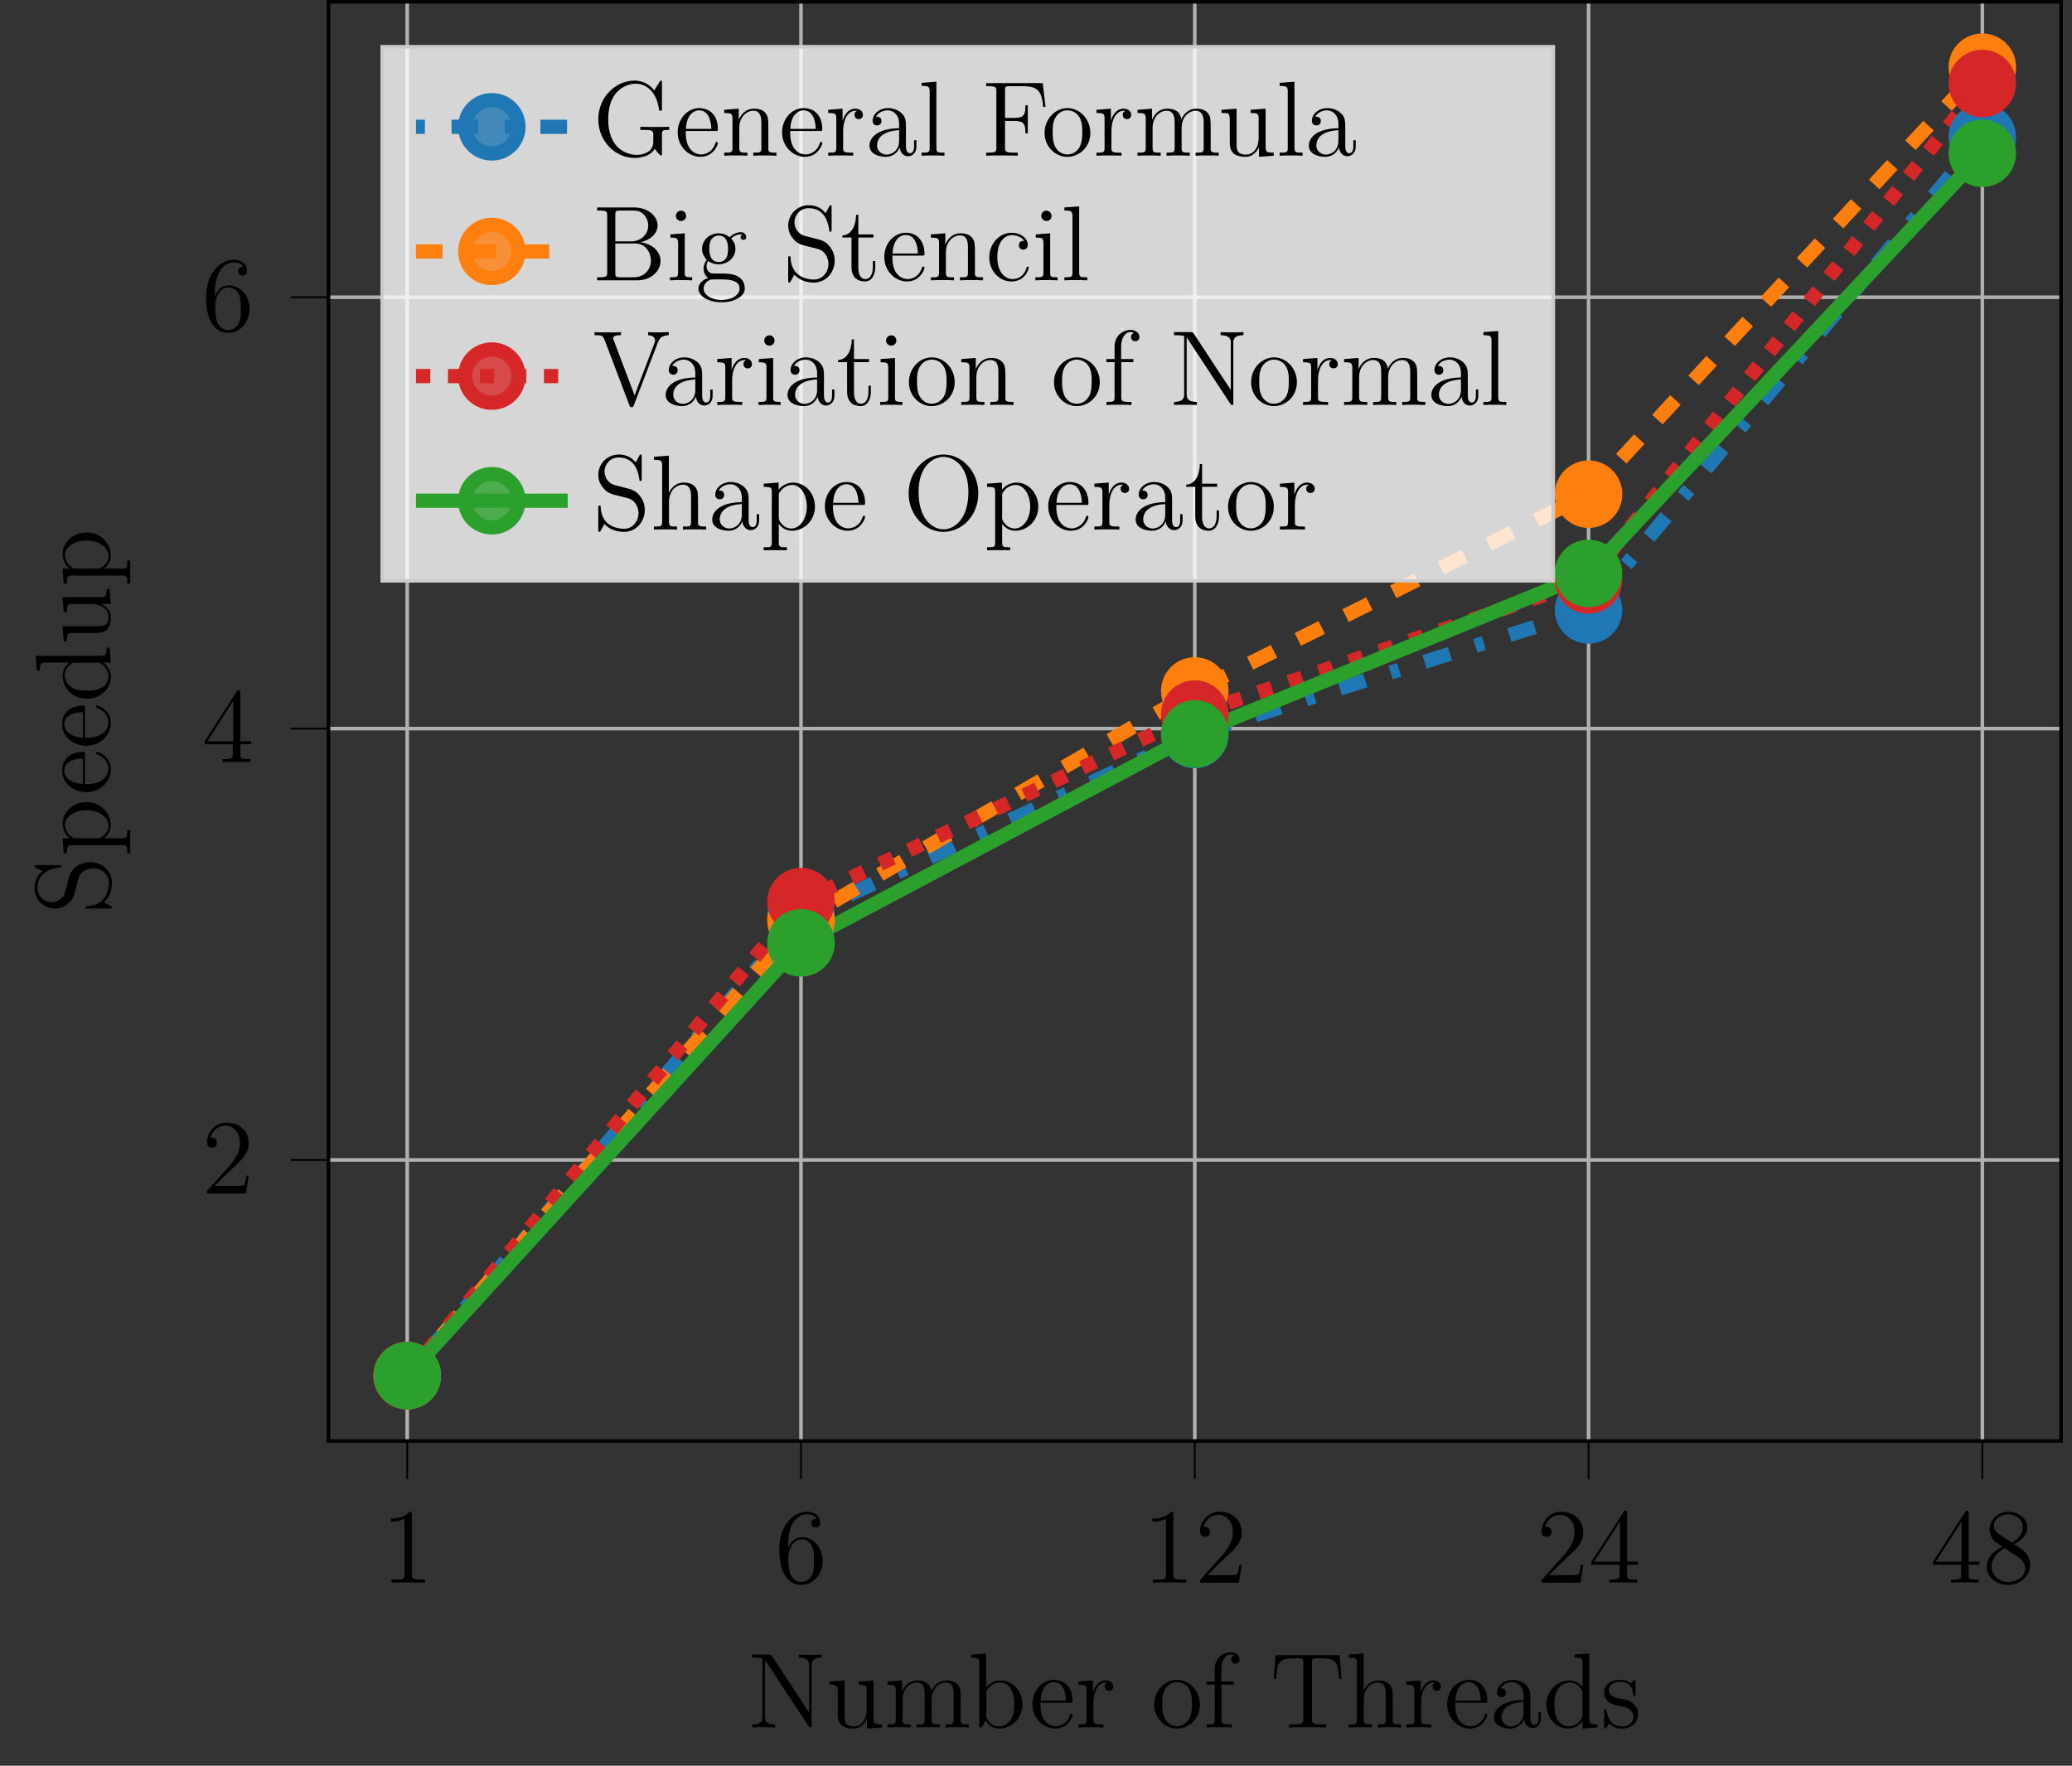 <?xml version="1.0" encoding="UTF-8"?>
<svg xmlns="http://www.w3.org/2000/svg" xmlns:xlink="http://www.w3.org/1999/xlink" width="231.863pt" height="197.611pt" viewBox="0 0 231.863 197.611" version="1.2">
<rect x="0" y="0" width="231.863" height="197.611" fill="#333333" stroke="none"/>
<defs>
<g>
<symbol overflow="visible" id="glyph0-0">
<path style="stroke:none;" d=""/>
</symbol>
<symbol overflow="visible" id="glyph0-1">
<path style="stroke:none;" d="M 4.891 0 L 4.891 -0.344 L 4.531 -0.344 C 3.469 -0.344 3.438 -0.484 3.438 -0.922 L 3.438 -7.656 C 3.438 -7.922 3.438 -7.938 3.203 -7.938 C 2.906 -7.609 2.312 -7.172 1.094 -7.172 L 1.094 -6.828 C 1.359 -6.828 1.953 -6.828 2.609 -7.141 L 2.609 -0.922 C 2.609 -0.484 2.578 -0.344 1.531 -0.344 L 1.156 -0.344 L 1.156 0 C 1.484 -0.031 2.641 -0.031 3.031 -0.031 C 3.422 -0.031 4.578 -0.031 4.891 0 Z M 4.891 0 "/>
</symbol>
<symbol overflow="visible" id="glyph0-2">
<path style="stroke:none;" d="M 5.344 -2.438 C 5.344 -4.016 4.234 -5.078 3.047 -5.078 C 1.984 -5.078 1.594 -4.172 1.469 -3.828 L 1.469 -4.156 C 1.469 -7.172 2.938 -7.656 3.578 -7.656 C 4.016 -7.656 4.438 -7.516 4.672 -7.156 C 4.531 -7.156 4.078 -7.156 4.078 -6.672 C 4.078 -6.406 4.25 -6.188 4.562 -6.188 C 4.859 -6.188 5.062 -6.359 5.062 -6.703 C 5.062 -7.328 4.609 -7.938 3.562 -7.938 C 2.062 -7.938 0.484 -6.406 0.484 -3.766 C 0.484 -0.484 1.922 0.25 2.938 0.25 C 4.234 0.25 5.344 -0.891 5.344 -2.438 Z M 4.375 -2.453 C 4.375 -1.844 4.375 -1.297 4.141 -0.844 C 3.844 -0.281 3.422 -0.078 2.938 -0.078 C 2.188 -0.078 1.828 -0.734 1.719 -0.984 C 1.609 -1.297 1.5 -1.891 1.5 -2.719 C 1.5 -3.672 1.922 -4.844 3 -4.844 C 3.656 -4.844 4 -4.406 4.172 -4 C 4.375 -3.562 4.375 -2.953 4.375 -2.453 Z M 4.375 -2.453 "/>
</symbol>
<symbol overflow="visible" id="glyph0-3">
<path style="stroke:none;" d="M 5.25 -2 L 4.984 -2 C 4.953 -1.797 4.859 -1.141 4.734 -0.953 C 4.656 -0.844 3.969 -0.844 3.609 -0.844 L 1.406 -0.844 C 1.734 -1.125 2.453 -1.891 2.766 -2.172 C 4.578 -3.844 5.25 -4.469 5.25 -5.641 C 5.25 -7.016 4.172 -7.938 2.781 -7.938 C 1.391 -7.938 0.578 -6.75 0.578 -5.734 C 0.578 -5.125 1.109 -5.125 1.141 -5.125 C 1.391 -5.125 1.703 -5.297 1.703 -5.688 C 1.703 -6.016 1.484 -6.25 1.141 -6.25 C 1.031 -6.25 1.016 -6.25 0.984 -6.234 C 1.203 -7.047 1.844 -7.594 2.625 -7.594 C 3.641 -7.594 4.266 -6.75 4.266 -5.641 C 4.266 -4.625 3.672 -3.75 3 -2.984 L 0.578 -0.281 L 0.578 0 L 4.938 0 Z M 5.25 -2 "/>
</symbol>
<symbol overflow="visible" id="glyph0-4">
<path style="stroke:none;" d="M 5.516 -2 L 5.516 -2.344 L 4.312 -2.344 L 4.312 -7.766 C 4.312 -8 4.312 -8.062 4.141 -8.062 C 4.047 -8.062 4.016 -8.062 3.922 -7.922 L 0.328 -2.344 L 0.328 -2 L 3.469 -2 L 3.469 -0.906 C 3.469 -0.469 3.438 -0.344 2.562 -0.344 L 2.328 -0.344 L 2.328 0 C 2.609 -0.031 3.547 -0.031 3.875 -0.031 C 4.219 -0.031 5.172 -0.031 5.438 0 L 5.438 -0.344 L 5.203 -0.344 C 4.344 -0.344 4.312 -0.469 4.312 -0.906 L 4.312 -2 Z M 3.516 -2.344 L 0.625 -2.344 L 3.516 -6.844 Z M 3.516 -2.344 "/>
</symbol>
<symbol overflow="visible" id="glyph0-5">
<path style="stroke:none;" d="M 5.344 -1.984 C 5.344 -3.203 4.484 -3.734 3.562 -4.312 C 4.156 -4.625 5.031 -5.188 5.031 -6.188 C 5.031 -7.219 4.016 -7.938 2.922 -7.938 C 1.75 -7.938 0.812 -7.062 0.812 -5.984 C 0.812 -5.578 0.938 -5.172 1.266 -4.766 C 1.391 -4.609 1.406 -4.594 2.25 -4.016 C 1.094 -3.469 0.484 -2.672 0.484 -1.797 C 0.484 -0.531 1.688 0.25 2.906 0.25 C 4.234 0.25 5.344 -0.734 5.344 -1.984 Z M 4.531 -6.172 C 4.531 -5.438 4.016 -4.859 3.312 -4.484 L 1.938 -5.391 C 1.781 -5.484 1.297 -5.797 1.297 -6.391 C 1.297 -7.156 2.109 -7.656 2.906 -7.656 C 3.766 -7.656 4.531 -7.031 4.531 -6.172 Z M 4.797 -1.594 C 4.797 -0.688 3.875 -0.078 2.922 -0.078 C 1.906 -0.078 1.031 -0.812 1.031 -1.797 C 1.031 -2.734 1.719 -3.484 2.5 -3.844 L 3.938 -2.906 C 4.25 -2.703 4.797 -2.328 4.797 -1.594 Z M 4.797 -1.594 "/>
</symbol>
<symbol overflow="visible" id="glyph0-6">
<path style="stroke:none;" d="M 8.266 -7.812 L 8.266 -8.156 C 7.953 -8.125 7.312 -8.125 6.984 -8.125 C 6.656 -8.125 6.016 -8.125 5.703 -8.156 L 5.703 -7.812 C 6.844 -7.812 6.844 -7.25 6.844 -6.906 L 6.844 -1.688 L 2.703 -7.984 C 2.594 -8.141 2.578 -8.156 2.312 -8.156 L 0.484 -8.156 L 0.484 -7.812 C 1 -7.812 1.297 -7.812 1.625 -7.719 L 1.625 -1.25 C 1.625 -0.906 1.625 -0.344 0.484 -0.344 L 0.484 0 C 0.797 -0.031 1.438 -0.031 1.766 -0.031 C 2.094 -0.031 2.734 -0.031 3.047 0 L 3.047 -0.344 C 1.906 -0.344 1.906 -0.906 1.906 -1.25 L 1.906 -7.531 C 2 -7.438 2 -7.406 2.109 -7.266 L 6.766 -0.172 C 6.891 -0.016 6.906 0 6.984 0 C 7.094 0 7.109 -0.047 7.125 -0.078 L 7.125 -6.906 C 7.125 -7.25 7.125 -7.812 8.266 -7.812 Z M 8.266 -7.812 "/>
</symbol>
<symbol overflow="visible" id="glyph0-7">
<path style="stroke:none;" d="M 6.219 0 L 6.219 -0.344 C 5.406 -0.344 5.312 -0.438 5.312 -1.016 L 5.312 -5.266 L 3.625 -5.141 L 3.625 -4.781 C 4.438 -4.781 4.531 -4.703 4.531 -4.125 L 4.531 -1.984 C 4.531 -0.969 4 -0.125 3.109 -0.125 C 2.125 -0.125 2.062 -0.688 2.062 -1.312 L 2.062 -5.266 L 0.375 -5.141 L 0.375 -4.781 C 1.297 -4.781 1.297 -4.75 1.297 -3.688 L 1.297 -1.891 C 1.297 -1.156 1.297 -0.734 1.641 -0.328 C 1.938 -0.031 2.422 0.125 3.031 0.125 C 3.234 0.125 3.609 0.125 4.016 -0.234 C 4.375 -0.5 4.562 -0.953 4.562 -0.953 L 4.562 0.125 Z M 6.219 0 "/>
</symbol>
<symbol overflow="visible" id="glyph0-8">
<path style="stroke:none;" d="M 9.469 0 L 9.469 -0.344 C 8.875 -0.344 8.578 -0.344 8.562 -0.703 L 8.562 -2.906 C 8.562 -4.016 8.562 -4.344 8.281 -4.734 C 7.938 -5.188 7.375 -5.266 6.969 -5.266 C 5.984 -5.266 5.484 -4.547 5.281 -4.078 C 5.125 -5 4.484 -5.266 3.719 -5.266 C 2.562 -5.266 2.109 -4.281 2.016 -4.031 L 2 -4.031 L 2 -5.266 L 0.375 -5.141 L 0.375 -4.781 C 1.188 -4.781 1.297 -4.703 1.297 -4.125 L 1.297 -0.891 C 1.297 -0.344 1.156 -0.344 0.375 -0.344 L 0.375 0 C 0.688 -0.031 1.344 -0.031 1.672 -0.031 C 2.016 -0.031 2.656 -0.031 2.969 0 L 2.969 -0.344 C 2.203 -0.344 2.062 -0.344 2.062 -0.891 L 2.062 -3.109 C 2.062 -4.359 2.891 -5.031 3.625 -5.031 C 4.375 -5.031 4.531 -4.422 4.531 -3.688 L 4.531 -0.891 C 4.531 -0.344 4.406 -0.344 3.625 -0.344 L 3.625 0 C 3.938 -0.031 4.578 -0.031 4.922 -0.031 C 5.266 -0.031 5.906 -0.031 6.219 0 L 6.219 -0.344 C 5.453 -0.344 5.312 -0.344 5.312 -0.891 L 5.312 -3.109 C 5.312 -4.359 6.141 -5.031 6.875 -5.031 C 7.609 -5.031 7.781 -4.422 7.781 -3.688 L 7.781 -0.891 C 7.781 -0.344 7.656 -0.344 6.875 -0.344 L 6.875 0 C 7.188 -0.031 7.828 -0.031 8.172 -0.031 C 8.516 -0.031 9.156 -0.031 9.469 0 Z M 9.469 0 "/>
</symbol>
<symbol overflow="visible" id="glyph0-9">
<path style="stroke:none;" d="M 6.062 -2.578 C 6.062 -4.094 4.938 -5.266 3.609 -5.266 C 2.953 -5.266 2.406 -4.969 2 -4.469 L 2 -8.281 L 0.328 -8.156 L 0.328 -7.812 C 1.141 -7.812 1.234 -7.719 1.234 -7.141 L 1.234 0 L 1.5 0 L 1.938 -0.781 C 2.203 -0.328 2.719 0.125 3.484 0.125 C 4.859 0.125 6.062 -1.031 6.062 -2.578 Z M 5.156 -2.594 C 5.156 -1.797 5.031 -1.297 4.75 -0.859 C 4.516 -0.484 4.031 -0.125 3.438 -0.125 C 2.797 -0.125 2.375 -0.531 2.172 -0.859 C 2.016 -1.109 2.016 -1.156 2.016 -1.359 L 2.016 -3.812 C 2.016 -4.031 2.016 -4.062 2.156 -4.25 C 2.438 -4.672 2.953 -5.031 3.547 -5.031 C 3.906 -5.031 5.156 -4.875 5.156 -2.594 Z M 5.156 -2.594 "/>
</symbol>
<symbol overflow="visible" id="glyph0-10">
<path style="stroke:none;" d="M 4.859 -1.422 C 4.859 -1.5 4.797 -1.547 4.734 -1.547 C 4.625 -1.547 4.609 -1.484 4.578 -1.422 C 4.281 -0.422 3.469 -0.141 2.969 -0.141 C 2.469 -0.141 1.266 -0.484 1.266 -2.547 L 1.266 -2.766 L 4.578 -2.766 C 4.828 -2.766 4.859 -2.766 4.859 -3 C 4.859 -4.203 4.219 -5.328 2.766 -5.328 C 1.406 -5.328 0.359 -4.094 0.359 -2.609 C 0.359 -1.031 1.578 0.125 2.906 0.125 C 4.328 0.125 4.859 -1.172 4.859 -1.422 Z M 4.125 -3 L 1.281 -3 C 1.375 -4.875 2.422 -5.078 2.75 -5.078 C 4.031 -5.078 4.109 -3.406 4.125 -3 Z M 4.125 -3 "/>
</symbol>
<symbol overflow="visible" id="glyph0-11">
<path style="stroke:none;" d="M 4.219 -4.578 C 4.219 -4.938 3.891 -5.266 3.375 -5.266 C 2.359 -5.266 2.016 -4.172 1.953 -3.938 L 1.938 -3.938 L 1.938 -5.266 L 0.328 -5.141 L 0.328 -4.781 C 1.141 -4.781 1.234 -4.703 1.234 -4.125 L 1.234 -0.891 C 1.234 -0.344 1.109 -0.344 0.328 -0.344 L 0.328 0 C 0.672 -0.031 1.328 -0.031 1.688 -0.031 C 2 -0.031 2.859 -0.031 3.125 0 L 3.125 -0.344 L 2.891 -0.344 C 2.016 -0.344 2 -0.484 2 -0.906 L 2 -2.781 C 2 -3.938 2.469 -5.031 3.391 -5.031 C 3.484 -5.031 3.516 -5.031 3.562 -5.016 C 3.469 -4.969 3.266 -4.891 3.266 -4.578 C 3.266 -4.219 3.547 -4.094 3.734 -4.094 C 3.969 -4.094 4.219 -4.25 4.219 -4.578 Z M 4.219 -4.578 "/>
</symbol>
<symbol overflow="visible" id="glyph0-12">
<path style="stroke:none;" d="M 5.484 -2.547 C 5.484 -4.094 4.312 -5.328 2.922 -5.328 C 1.5 -5.328 0.359 -4.062 0.359 -2.547 C 0.359 -1.031 1.547 0.125 2.906 0.125 C 4.328 0.125 5.484 -1.047 5.484 -2.547 Z M 4.578 -2.656 C 4.578 -2.25 4.578 -1.5 4.266 -0.938 C 3.922 -0.375 3.375 -0.141 2.922 -0.141 C 2.484 -0.141 1.953 -0.328 1.594 -0.922 C 1.281 -1.453 1.266 -2.156 1.266 -2.656 C 1.266 -3.109 1.266 -3.844 1.641 -4.375 C 1.969 -4.891 2.5 -5.078 2.906 -5.078 C 3.375 -5.078 3.875 -4.875 4.203 -4.406 C 4.578 -3.859 4.578 -3.109 4.578 -2.656 Z M 4.578 -2.656 "/>
</symbol>
<symbol overflow="visible" id="glyph0-13">
<path style="stroke:none;" d="M 4.078 -7.609 C 4.078 -8.062 3.656 -8.406 3.078 -8.406 C 2.25 -8.406 1.297 -7.766 1.297 -6.547 L 1.297 -5.141 L 0.375 -5.141 L 0.375 -4.797 L 1.297 -4.797 L 1.297 -0.891 C 1.297 -0.344 1.172 -0.344 0.391 -0.344 L 0.391 0 C 0.734 -0.031 1.391 -0.031 1.75 -0.031 C 2.062 -0.031 2.906 -0.031 3.188 0 L 3.188 -0.344 L 2.953 -0.344 C 2.078 -0.344 2.047 -0.484 2.047 -0.906 L 2.047 -4.797 L 3.406 -4.797 L 3.406 -5.141 L 2.031 -5.141 L 2.031 -6.547 C 2.031 -7.609 2.578 -8.172 3.062 -8.172 C 3.156 -8.172 3.344 -8.141 3.484 -8.062 C 3.438 -8.062 3.141 -7.953 3.141 -7.609 C 3.141 -7.328 3.328 -7.141 3.609 -7.141 C 3.891 -7.141 4.078 -7.328 4.078 -7.609 Z M 4.078 -7.609 "/>
</symbol>
<symbol overflow="visible" id="glyph0-14">
<path style="stroke:none;" d="M 8.016 -5.438 L 7.797 -8.094 L 0.625 -8.094 L 0.422 -5.438 L 0.688 -5.438 C 0.844 -7.312 0.953 -7.75 2.844 -7.75 C 3.062 -7.75 3.391 -7.75 3.484 -7.719 C 3.719 -7.688 3.734 -7.547 3.734 -7.266 L 3.734 -0.922 C 3.734 -0.516 3.734 -0.344 2.562 -0.344 L 2.141 -0.344 L 2.141 0 C 2.516 -0.031 3.75 -0.031 4.219 -0.031 C 4.672 -0.031 5.922 -0.031 6.297 0 L 6.297 -0.344 L 5.875 -0.344 C 4.703 -0.344 4.703 -0.516 4.703 -0.922 L 4.703 -7.266 C 4.703 -7.562 4.734 -7.672 4.922 -7.719 C 5.016 -7.75 5.359 -7.75 5.594 -7.75 C 7.469 -7.75 7.578 -7.312 7.75 -5.438 Z M 8.016 -5.438 "/>
</symbol>
<symbol overflow="visible" id="glyph0-15">
<path style="stroke:none;" d="M 6.219 0 L 6.219 -0.344 C 5.625 -0.344 5.328 -0.344 5.312 -0.703 L 5.312 -2.906 C 5.312 -4.016 5.312 -4.344 5.031 -4.734 C 4.688 -5.188 4.125 -5.266 3.719 -5.266 C 2.703 -5.266 2.219 -4.484 2.047 -4.125 L 2.047 -8.281 L 0.375 -8.156 L 0.375 -7.812 C 1.188 -7.812 1.297 -7.719 1.297 -7.141 L 1.297 -0.891 C 1.297 -0.344 1.156 -0.344 0.375 -0.344 L 0.375 0 C 0.688 -0.031 1.344 -0.031 1.672 -0.031 C 2.016 -0.031 2.656 -0.031 2.969 0 L 2.969 -0.344 C 2.203 -0.344 2.062 -0.344 2.062 -0.891 L 2.062 -3.109 C 2.062 -4.359 2.891 -5.031 3.625 -5.031 C 4.375 -5.031 4.531 -4.422 4.531 -3.688 L 4.531 -0.891 C 4.531 -0.344 4.406 -0.344 3.625 -0.344 L 3.625 0 C 3.938 -0.031 4.578 -0.031 4.922 -0.031 C 5.266 -0.031 5.906 -0.031 6.219 0 Z M 6.219 0 "/>
</symbol>
<symbol overflow="visible" id="glyph0-16">
<path style="stroke:none;" d="M 5.656 -1.062 L 5.656 -1.734 L 5.391 -1.734 L 5.391 -1.062 C 5.391 -0.375 5.109 -0.281 4.938 -0.281 C 4.484 -0.281 4.484 -0.922 4.484 -1.094 L 4.484 -3.188 C 4.484 -3.828 4.484 -4.312 3.969 -4.781 C 3.547 -5.156 3.016 -5.328 2.484 -5.328 C 1.5 -5.328 0.75 -4.672 0.75 -3.906 C 0.75 -3.562 0.984 -3.391 1.25 -3.391 C 1.547 -3.391 1.75 -3.594 1.75 -3.875 C 1.75 -4.375 1.312 -4.375 1.141 -4.375 C 1.406 -4.875 1.984 -5.078 2.453 -5.078 C 3.016 -5.078 3.719 -4.625 3.719 -3.562 L 3.719 -3.078 C 1.312 -3.047 0.406 -2.047 0.406 -1.125 C 0.406 -0.172 1.5 0.125 2.234 0.125 C 3.016 0.125 3.562 -0.359 3.781 -0.938 C 3.828 -0.375 4.203 0.062 4.719 0.062 C 4.969 0.062 5.656 -0.109 5.656 -1.062 Z M 3.719 -1.688 C 3.719 -0.516 2.844 -0.125 2.328 -0.125 C 1.75 -0.125 1.25 -0.547 1.25 -1.125 C 1.25 -2.703 3.281 -2.844 3.719 -2.859 Z M 3.719 -1.688 "/>
</symbol>
<symbol overflow="visible" id="glyph0-17">
<path style="stroke:none;" d="M 6.141 0 L 6.141 -0.344 C 5.344 -0.344 5.234 -0.438 5.234 -1.016 L 5.234 -8.281 L 3.578 -8.156 L 3.578 -7.812 C 4.391 -7.812 4.484 -7.719 4.484 -7.141 L 4.484 -4.5 C 4.234 -4.844 3.719 -5.266 3 -5.266 C 1.609 -5.266 0.422 -4.094 0.422 -2.562 C 0.422 -1.047 1.547 0.125 2.859 0.125 C 3.766 0.125 4.297 -0.484 4.469 -0.703 L 4.469 0.125 Z M 4.469 -1.391 C 4.469 -1.188 4.469 -1.141 4.297 -0.891 C 4.016 -0.469 3.516 -0.125 2.922 -0.125 C 2.609 -0.125 1.328 -0.234 1.328 -2.547 C 1.328 -3.422 1.469 -3.891 1.734 -4.281 C 1.969 -4.656 2.453 -5.031 3.047 -5.031 C 3.781 -5.031 4.203 -4.484 4.328 -4.297 C 4.469 -4.094 4.469 -4.078 4.469 -3.859 Z M 4.469 -1.391 "/>
</symbol>
<symbol overflow="visible" id="glyph0-18">
<path style="stroke:none;" d="M 4.203 -1.516 C 4.203 -2.156 3.812 -2.547 3.703 -2.656 C 3.266 -3.016 2.953 -3.094 2.156 -3.234 C 1.797 -3.312 0.938 -3.469 0.938 -4.188 C 0.938 -4.562 1.188 -5.109 2.25 -5.109 C 3.562 -5.109 3.625 -4 3.656 -3.625 C 3.672 -3.531 3.75 -3.531 3.781 -3.531 C 3.922 -3.531 3.922 -3.594 3.922 -3.812 L 3.922 -5.047 C 3.922 -5.266 3.922 -5.328 3.797 -5.328 C 3.703 -5.328 3.469 -5.062 3.391 -4.953 C 3.016 -5.25 2.656 -5.328 2.266 -5.328 C 0.828 -5.328 0.391 -4.531 0.391 -3.875 C 0.391 -3.75 0.391 -3.328 0.844 -2.906 C 1.234 -2.578 1.641 -2.5 2.188 -2.391 C 2.844 -2.25 3 -2.219 3.297 -1.984 C 3.516 -1.797 3.672 -1.547 3.672 -1.203 C 3.672 -0.688 3.359 -0.125 2.312 -0.125 C 1.531 -0.125 0.953 -0.578 0.688 -1.766 C 0.641 -1.984 0.625 -2 0.625 -2 C 0.609 -2.047 0.562 -2.047 0.531 -2.047 C 0.391 -2.047 0.391 -2 0.391 -1.781 L 0.391 -0.156 C 0.391 0.062 0.391 0.125 0.516 0.125 C 0.578 0.125 0.578 0.109 0.781 -0.141 C 0.844 -0.234 0.844 -0.25 1.031 -0.438 C 1.484 0.125 2.125 0.125 2.328 0.125 C 3.578 0.125 4.203 -0.578 4.203 -1.516 Z M 4.203 -1.516 "/>
</symbol>
<symbol overflow="visible" id="glyph0-19">
<path style="stroke:none;" d="M 8.578 -2.891 L 8.578 -3.234 C 8.266 -3.219 7.453 -3.219 7.094 -3.219 C 6.703 -3.219 5.672 -3.219 5.344 -3.234 L 5.344 -2.891 L 5.719 -2.891 C 6.766 -2.891 6.797 -2.75 6.797 -2.312 L 6.797 -1.547 C 6.797 -0.188 5.234 -0.094 4.938 -0.094 C 3.984 -0.094 1.75 -0.672 1.75 -4.078 C 1.75 -7.531 4.016 -8.062 4.844 -8.062 C 5.891 -8.062 7.125 -7.312 7.438 -5.188 C 7.469 -5.062 7.469 -5.031 7.609 -5.031 C 7.766 -5.031 7.766 -5.062 7.766 -5.297 L 7.766 -8.125 C 7.766 -8.344 7.766 -8.406 7.656 -8.406 C 7.578 -8.406 7.562 -8.375 7.5 -8.266 L 6.906 -7.312 C 6.562 -7.75 5.844 -8.406 4.703 -8.406 C 2.547 -8.406 0.641 -6.531 0.641 -4.078 C 0.641 -1.609 2.547 0.25 4.719 0.25 C 5.562 0.25 6.531 -0.031 6.969 -0.781 C 7.188 -0.406 7.578 -0.016 7.672 -0.016 C 7.766 -0.016 7.766 -0.078 7.766 -0.281 L 7.766 -2.359 C 7.766 -2.828 7.812 -2.891 8.578 -2.891 Z M 8.578 -2.891 "/>
</symbol>
<symbol overflow="visible" id="glyph0-20">
<path style="stroke:none;" d="M 6.219 0 L 6.219 -0.344 C 5.625 -0.344 5.328 -0.344 5.312 -0.703 L 5.312 -2.906 C 5.312 -4.016 5.312 -4.344 5.031 -4.734 C 4.688 -5.188 4.125 -5.266 3.719 -5.266 C 2.562 -5.266 2.109 -4.281 2.016 -4.031 L 2 -4.031 L 2 -5.266 L 0.375 -5.141 L 0.375 -4.781 C 1.188 -4.781 1.297 -4.703 1.297 -4.125 L 1.297 -0.891 C 1.297 -0.344 1.156 -0.344 0.375 -0.344 L 0.375 0 C 0.688 -0.031 1.344 -0.031 1.672 -0.031 C 2.016 -0.031 2.656 -0.031 2.969 0 L 2.969 -0.344 C 2.203 -0.344 2.062 -0.344 2.062 -0.891 L 2.062 -3.109 C 2.062 -4.359 2.891 -5.031 3.625 -5.031 C 4.375 -5.031 4.531 -4.422 4.531 -3.688 L 4.531 -0.891 C 4.531 -0.344 4.406 -0.344 3.625 -0.344 L 3.625 0 C 3.938 -0.031 4.578 -0.031 4.922 -0.031 C 5.266 -0.031 5.906 -0.031 6.219 0 Z M 6.219 0 "/>
</symbol>
<symbol overflow="visible" id="glyph0-21">
<path style="stroke:none;" d="M 2.953 0 L 2.953 -0.344 C 2.203 -0.344 2.047 -0.344 2.047 -0.891 L 2.047 -8.281 L 0.391 -8.156 L 0.391 -7.812 C 1.203 -7.812 1.297 -7.719 1.297 -7.141 L 1.297 -0.891 C 1.297 -0.344 1.172 -0.344 0.391 -0.344 L 0.391 0 C 0.734 -0.031 1.312 -0.031 1.672 -0.031 C 2.031 -0.031 2.625 -0.031 2.953 0 Z M 2.953 0 "/>
</symbol>
<symbol overflow="visible" id="glyph0-22">
<path style="stroke:none;" d="M 7.125 -5.469 L 6.812 -8.125 L 0.484 -8.125 L 0.484 -7.781 L 0.734 -7.781 C 1.594 -7.781 1.625 -7.656 1.625 -7.219 L 1.625 -0.906 C 1.625 -0.469 1.594 -0.344 0.734 -0.344 L 0.484 -0.344 L 0.484 0 C 0.781 -0.031 1.844 -0.031 2.203 -0.031 C 2.609 -0.031 3.672 -0.031 4.016 0 L 4.016 -0.344 L 3.656 -0.344 C 2.609 -0.344 2.594 -0.484 2.594 -0.922 L 2.594 -3.891 L 3.641 -3.891 C 4.766 -3.891 4.875 -3.5 4.875 -2.5 L 5.141 -2.5 L 5.141 -5.641 L 4.875 -5.641 C 4.875 -4.625 4.766 -4.234 3.641 -4.234 L 2.594 -4.234 L 2.594 -7.312 C 2.594 -7.703 2.609 -7.781 3.141 -7.781 L 4.625 -7.781 C 6.344 -7.781 6.703 -7.156 6.859 -5.469 Z M 7.125 -5.469 "/>
</symbol>
<symbol overflow="visible" id="glyph0-23">
<path style="stroke:none;" d="M 7.609 -2.188 C 7.609 -3.156 6.75 -4.109 5.328 -4.266 C 6.453 -4.484 7.281 -5.234 7.281 -6.141 C 7.281 -7.156 6.25 -8.156 4.672 -8.156 L 0.516 -8.156 L 0.516 -7.812 L 0.75 -7.812 C 1.609 -7.812 1.641 -7.688 1.641 -7.25 L 1.641 -0.906 C 1.641 -0.469 1.609 -0.344 0.75 -0.344 L 0.516 -0.344 L 0.516 0 L 5 0 C 6.547 0 7.609 -1.031 7.609 -2.188 Z M 6.234 -6.141 C 6.234 -5.344 5.609 -4.359 4.281 -4.359 L 2.547 -4.359 L 2.547 -7.328 C 2.547 -7.719 2.578 -7.812 3.109 -7.812 L 4.609 -7.812 C 5.797 -7.812 6.234 -6.781 6.234 -6.141 Z M 6.531 -2.203 C 6.531 -1.234 5.797 -0.344 4.625 -0.344 L 3.109 -0.344 C 2.578 -0.344 2.547 -0.438 2.547 -0.828 L 2.547 -4.125 L 4.781 -4.125 C 5.938 -4.125 6.531 -3.109 6.531 -2.203 Z M 6.531 -2.203 "/>
</symbol>
<symbol overflow="visible" id="glyph0-24">
<path style="stroke:none;" d="M 2.875 0 L 2.875 -0.344 C 2.094 -0.344 2.047 -0.406 2.047 -0.875 L 2.047 -5.266 L 0.438 -5.141 L 0.438 -4.781 C 1.188 -4.781 1.297 -4.719 1.297 -4.125 L 1.297 -0.891 C 1.297 -0.344 1.172 -0.344 0.391 -0.344 L 0.391 0 C 0.734 -0.031 1.297 -0.031 1.641 -0.031 C 1.781 -0.031 2.469 -0.031 2.875 0 Z M 2.203 -7.203 C 2.203 -7.562 1.922 -7.797 1.641 -7.797 C 1.297 -7.797 1.047 -7.531 1.047 -7.203 C 1.047 -6.906 1.312 -6.641 1.625 -6.641 C 1.984 -6.641 2.203 -6.922 2.203 -7.203 Z M 2.203 -7.203 "/>
</symbol>
<symbol overflow="visible" id="glyph0-25">
<path style="stroke:none;" d="M 5.672 -4.844 C 5.672 -5.062 5.5 -5.391 5.078 -5.391 C 4.469 -5.391 4 -5.016 3.828 -4.828 C 3.469 -5.109 3.062 -5.266 2.609 -5.266 C 1.531 -5.266 0.734 -4.453 0.734 -3.531 C 0.734 -2.859 1.141 -2.406 1.266 -2.297 C 1.125 -2.125 0.906 -1.781 0.906 -1.312 C 0.906 -0.625 1.328 -0.328 1.422 -0.266 C 0.875 -0.109 0.328 0.328 0.328 0.938 C 0.328 1.766 1.438 2.453 2.906 2.453 C 4.328 2.453 5.516 1.812 5.516 0.922 C 5.516 0.625 5.438 -0.078 4.719 -0.453 C 4.109 -0.766 3.516 -0.766 2.484 -0.766 C 1.75 -0.766 1.672 -0.766 1.453 -0.984 C 1.344 -1.109 1.234 -1.344 1.234 -1.594 C 1.234 -1.797 1.297 -2 1.422 -2.156 C 1.984 -1.797 2.453 -1.797 2.594 -1.797 C 3.672 -1.797 4.469 -2.609 4.469 -3.516 C 4.469 -3.844 4.375 -4.297 3.984 -4.672 C 4.453 -5.156 5.016 -5.156 5.078 -5.156 C 5.125 -5.156 5.188 -5.156 5.234 -5.141 C 5.109 -5.078 5.047 -4.969 5.047 -4.828 C 5.047 -4.672 5.172 -4.531 5.359 -4.531 C 5.453 -4.531 5.672 -4.578 5.672 -4.844 Z M 3.641 -3.531 C 3.641 -3.312 3.641 -2.828 3.438 -2.5 C 3.219 -2.156 2.859 -2.047 2.609 -2.047 C 1.547 -2.047 1.547 -3.25 1.547 -3.516 C 1.547 -3.734 1.547 -4.219 1.75 -4.547 C 1.984 -4.891 2.344 -5.016 2.594 -5.016 C 3.641 -5.016 3.641 -3.812 3.641 -3.531 Z M 4.938 0.938 C 4.938 1.641 4.016 2.203 2.922 2.203 C 1.781 2.203 0.906 1.609 0.906 0.938 C 0.906 0.828 0.938 0.375 1.391 0.062 C 1.641 -0.109 1.75 -0.109 2.594 -0.109 C 3.578 -0.109 4.938 -0.109 4.938 0.938 Z M 4.938 0.938 "/>
</symbol>
<symbol overflow="visible" id="glyph0-26">
<path style="stroke:none;" d="M 5.844 -2.203 C 5.844 -2.922 5.562 -3.469 5.234 -3.859 C 4.797 -4.391 4.266 -4.531 3.797 -4.641 L 2.484 -4.984 C 1.875 -5.141 1.344 -5.734 1.344 -6.5 C 1.344 -7.328 2 -8.078 2.938 -8.078 C 4.891 -8.078 5.156 -6.141 5.234 -5.641 C 5.25 -5.484 5.25 -5.438 5.375 -5.438 C 5.5 -5.438 5.5 -5.5 5.5 -5.719 L 5.5 -8.125 C 5.5 -8.344 5.5 -8.406 5.391 -8.406 C 5.344 -8.406 5.297 -8.406 5.219 -8.25 L 4.828 -7.516 C 4.25 -8.266 3.469 -8.406 2.938 -8.406 C 1.609 -8.406 0.641 -7.344 0.641 -6.125 C 0.641 -5.547 0.844 -5.031 1.297 -4.547 C 1.703 -4.078 2.125 -3.969 2.969 -3.766 C 3.391 -3.672 4.047 -3.5 4.219 -3.422 C 4.781 -3.156 5.141 -2.5 5.141 -1.844 C 5.141 -0.938 4.516 -0.094 3.516 -0.094 C 2.984 -0.094 2.25 -0.234 1.656 -0.734 C 0.969 -1.359 0.922 -2.219 0.906 -2.609 C 0.891 -2.703 0.781 -2.703 0.781 -2.703 C 0.641 -2.703 0.641 -2.656 0.641 -2.438 L 0.641 -0.031 C 0.641 0.188 0.641 0.25 0.766 0.25 C 0.828 0.25 0.844 0.234 0.938 0.078 L 1.328 -0.625 C 1.75 -0.156 2.5 0.25 3.531 0.25 C 4.875 0.25 5.844 -0.891 5.844 -2.203 Z M 5.844 -2.203 "/>
</symbol>
<symbol overflow="visible" id="glyph0-27">
<path style="stroke:none;" d="M 3.891 -1.484 L 3.891 -2.156 L 3.625 -2.156 L 3.625 -1.5 C 3.625 -0.641 3.281 -0.141 2.812 -0.141 C 2 -0.141 2 -1.25 2 -1.453 L 2 -4.797 L 3.688 -4.797 L 3.688 -5.141 L 2 -5.141 L 2 -7.344 L 1.75 -7.344 C 1.734 -6.219 1.297 -5.078 0.219 -5.031 L 0.219 -4.797 L 1.234 -4.797 L 1.234 -1.484 C 1.234 -0.156 2.109 0.125 2.75 0.125 C 3.5 0.125 3.891 -0.625 3.891 -1.484 Z M 3.891 -1.484 "/>
</symbol>
<symbol overflow="visible" id="glyph0-28">
<path style="stroke:none;" d="M 4.844 -1.422 C 4.844 -1.531 4.766 -1.531 4.734 -1.531 C 4.625 -1.531 4.609 -1.5 4.578 -1.344 C 4.312 -0.5 3.672 -0.141 3.016 -0.141 C 2.297 -0.141 1.328 -0.781 1.328 -2.594 C 1.328 -4.578 2.344 -5.062 2.938 -5.062 C 3.391 -5.062 4.047 -4.875 4.328 -4.422 C 4.172 -4.422 3.734 -4.422 3.734 -3.922 C 3.734 -3.641 3.938 -3.438 4.219 -3.438 C 4.5 -3.438 4.734 -3.609 4.734 -3.953 C 4.734 -4.75 3.891 -5.328 2.922 -5.328 C 1.531 -5.328 0.422 -4.078 0.422 -2.578 C 0.422 -1.047 1.562 0.125 2.906 0.125 C 4.484 0.125 4.844 -1.312 4.844 -1.422 Z M 4.844 -1.422 "/>
</symbol>
<symbol overflow="visible" id="glyph0-29">
<path style="stroke:none;" d="M 8.531 -7.812 L 8.531 -8.156 L 7.438 -8.125 C 7.109 -8.125 6.516 -8.125 6.219 -8.156 L 6.219 -7.812 C 6.828 -7.797 7 -7.469 7 -7.219 C 7 -7.156 7 -7.125 6.938 -6.953 L 4.703 -1.078 L 2.359 -7.281 C 2.297 -7.406 2.297 -7.469 2.297 -7.469 C 2.297 -7.812 2.891 -7.812 3.188 -7.812 L 3.188 -8.156 C 2.906 -8.125 2 -8.125 1.641 -8.125 C 1.312 -8.125 0.5 -8.125 0.219 -8.156 L 0.219 -7.812 C 0.953 -7.812 1.141 -7.812 1.328 -7.328 L 4.125 0.031 C 4.172 0.188 4.203 0.25 4.375 0.25 C 4.531 0.25 4.547 0.219 4.625 0.016 L 7.297 -6.969 C 7.406 -7.266 7.609 -7.797 8.531 -7.812 Z M 8.531 -7.812 "/>
</symbol>
<symbol overflow="visible" id="glyph0-30">
<path style="stroke:none;" d="M 6.062 -2.578 C 6.062 -4.094 4.938 -5.266 3.641 -5.266 C 2.594 -5.266 2.031 -4.516 2 -4.469 L 2 -5.266 L 0.328 -5.141 L 0.328 -4.781 C 1.172 -4.781 1.234 -4.703 1.234 -4.172 L 1.234 1.438 C 1.234 1.969 1.109 1.969 0.328 1.969 L 0.328 2.312 C 0.641 2.297 1.297 2.297 1.625 2.297 C 1.969 2.297 2.609 2.297 2.922 2.312 L 2.922 1.969 C 2.156 1.969 2.016 1.969 2.016 1.438 L 2.016 -0.641 C 2.234 -0.344 2.719 0.125 3.484 0.125 C 4.859 0.125 6.062 -1.031 6.062 -2.578 Z M 5.156 -2.578 C 5.156 -1.156 4.344 -0.125 3.422 -0.125 C 3.062 -0.125 2.703 -0.281 2.469 -0.5 C 2.203 -0.781 2.016 -1.016 2.016 -1.344 L 2.016 -3.812 C 2.016 -4.031 2.016 -4.047 2.156 -4.234 C 2.5 -4.781 3.094 -5 3.547 -5 C 4.438 -5 5.156 -3.922 5.156 -2.578 Z M 5.156 -2.578 "/>
</symbol>
<symbol overflow="visible" id="glyph0-31">
<path style="stroke:none;" d="M 8.438 -4.047 C 8.438 -6.516 6.625 -8.406 4.547 -8.406 C 2.422 -8.406 0.641 -6.5 0.641 -4.047 C 0.641 -1.625 2.453 0.25 4.531 0.25 C 6.672 0.25 8.438 -1.641 8.438 -4.047 Z M 7.328 -4.219 C 7.328 -1.125 5.703 -0.031 4.547 -0.031 C 3.328 -0.031 1.75 -1.172 1.75 -4.219 C 1.75 -7.156 3.422 -8.141 4.531 -8.141 C 5.719 -8.141 7.328 -7.109 7.328 -4.219 Z M 7.328 -4.219 "/>
</symbol>
<symbol overflow="visible" id="glyph1-0">
<path style="stroke:none;" d=""/>
</symbol>
<symbol overflow="visible" id="glyph1-1">
<path style="stroke:none;" d="M -2.203 -5.844 C -2.922 -5.844 -3.469 -5.562 -3.859 -5.234 C -4.391 -4.797 -4.531 -4.266 -4.641 -3.797 L -4.984 -2.484 C -5.141 -1.875 -5.734 -1.344 -6.5 -1.344 C -7.328 -1.344 -8.078 -2 -8.078 -2.938 C -8.078 -4.891 -6.141 -5.156 -5.641 -5.234 C -5.484 -5.25 -5.438 -5.25 -5.438 -5.375 C -5.438 -5.5 -5.5 -5.5 -5.719 -5.5 L -8.125 -5.5 C -8.344 -5.5 -8.406 -5.5 -8.406 -5.391 C -8.406 -5.344 -8.406 -5.297 -8.25 -5.219 L -7.516 -4.828 C -8.266 -4.25 -8.406 -3.469 -8.406 -2.938 C -8.406 -1.609 -7.344 -0.641 -6.125 -0.641 C -5.547 -0.641 -5.031 -0.844 -4.547 -1.297 C -4.078 -1.703 -3.969 -2.125 -3.766 -2.969 C -3.672 -3.391 -3.5 -4.047 -3.422 -4.219 C -3.156 -4.781 -2.5 -5.141 -1.844 -5.141 C -0.938 -5.141 -0.094 -4.516 -0.094 -3.516 C -0.094 -2.984 -0.234 -2.25 -0.734 -1.656 C -1.359 -0.969 -2.219 -0.922 -2.609 -0.906 C -2.703 -0.891 -2.703 -0.781 -2.703 -0.781 C -2.703 -0.641 -2.656 -0.641 -2.438 -0.641 L -0.031 -0.641 C 0.188 -0.641 0.25 -0.641 0.25 -0.766 C 0.25 -0.828 0.234 -0.844 0.078 -0.938 L -0.625 -1.328 C -0.156 -1.75 0.25 -2.5 0.25 -3.531 C 0.25 -4.875 -0.891 -5.844 -2.203 -5.844 Z M -2.203 -5.844 "/>
</symbol>
<symbol overflow="visible" id="glyph1-2">
<path style="stroke:none;" d="M -2.578 -6.062 C -4.094 -6.062 -5.266 -4.938 -5.266 -3.641 C -5.266 -2.594 -4.516 -2.031 -4.469 -2 L -5.266 -2 L -5.141 -0.328 L -4.781 -0.328 C -4.781 -1.172 -4.703 -1.234 -4.172 -1.234 L 1.438 -1.234 C 1.969 -1.234 1.969 -1.109 1.969 -0.328 L 2.312 -0.328 C 2.297 -0.641 2.297 -1.297 2.297 -1.625 C 2.297 -1.969 2.297 -2.609 2.312 -2.922 L 1.969 -2.922 C 1.969 -2.156 1.969 -2.016 1.438 -2.016 L -0.641 -2.016 C -0.344 -2.234 0.125 -2.719 0.125 -3.484 C 0.125 -4.859 -1.031 -6.062 -2.578 -6.062 Z M -2.578 -5.156 C -1.156 -5.156 -0.125 -4.344 -0.125 -3.422 C -0.125 -3.062 -0.281 -2.703 -0.5 -2.469 C -0.781 -2.203 -1.016 -2.016 -1.344 -2.016 L -3.812 -2.016 C -4.031 -2.016 -4.047 -2.016 -4.234 -2.156 C -4.781 -2.5 -5 -3.094 -5 -3.547 C -5 -4.438 -3.922 -5.156 -2.578 -5.156 Z M -2.578 -5.156 "/>
</symbol>
<symbol overflow="visible" id="glyph1-3">
<path style="stroke:none;" d="M -1.422 -4.859 C -1.5 -4.859 -1.547 -4.797 -1.547 -4.734 C -1.547 -4.625 -1.484 -4.609 -1.422 -4.578 C -0.422 -4.281 -0.141 -3.469 -0.141 -2.969 C -0.141 -2.469 -0.484 -1.266 -2.547 -1.266 L -2.766 -1.266 L -2.766 -4.578 C -2.766 -4.828 -2.766 -4.859 -3 -4.859 C -4.203 -4.859 -5.328 -4.219 -5.328 -2.766 C -5.328 -1.406 -4.094 -0.359 -2.609 -0.359 C -1.031 -0.359 0.125 -1.578 0.125 -2.906 C 0.125 -4.328 -1.172 -4.859 -1.422 -4.859 Z M -3 -4.125 L -3 -1.281 C -4.875 -1.375 -5.078 -2.422 -5.078 -2.75 C -5.078 -4.031 -3.406 -4.109 -3 -4.125 Z M -3 -4.125 "/>
</symbol>
<symbol overflow="visible" id="glyph1-4">
<path style="stroke:none;" d="M 0 -6.141 L -0.344 -6.141 C -0.344 -5.344 -0.438 -5.234 -1.016 -5.234 L -8.281 -5.234 L -8.156 -3.578 L -7.812 -3.578 C -7.812 -4.391 -7.719 -4.484 -7.141 -4.484 L -4.5 -4.484 C -4.844 -4.234 -5.266 -3.719 -5.266 -3 C -5.266 -1.609 -4.094 -0.422 -2.562 -0.422 C -1.047 -0.422 0.125 -1.547 0.125 -2.859 C 0.125 -3.766 -0.484 -4.297 -0.703 -4.469 L 0.125 -4.469 Z M -1.391 -4.469 C -1.188 -4.469 -1.141 -4.469 -0.891 -4.297 C -0.469 -4.016 -0.125 -3.516 -0.125 -2.922 C -0.125 -2.609 -0.234 -1.328 -2.547 -1.328 C -3.422 -1.328 -3.891 -1.469 -4.281 -1.734 C -4.656 -1.969 -5.031 -2.453 -5.031 -3.047 C -5.031 -3.781 -4.484 -4.203 -4.297 -4.328 C -4.094 -4.469 -4.078 -4.469 -3.859 -4.469 Z M -1.391 -4.469 "/>
</symbol>
<symbol overflow="visible" id="glyph1-5">
<path style="stroke:none;" d="M 0 -6.219 L -0.344 -6.219 C -0.344 -5.406 -0.438 -5.312 -1.016 -5.312 L -5.266 -5.312 L -5.141 -3.625 L -4.781 -3.625 C -4.781 -4.438 -4.703 -4.531 -4.125 -4.531 L -1.984 -4.531 C -0.969 -4.531 -0.125 -4 -0.125 -3.109 C -0.125 -2.125 -0.688 -2.062 -1.312 -2.062 L -5.266 -2.062 L -5.141 -0.375 L -4.781 -0.375 C -4.781 -1.297 -4.75 -1.297 -3.688 -1.297 L -1.891 -1.297 C -1.156 -1.297 -0.734 -1.297 -0.328 -1.641 C -0.031 -1.938 0.125 -2.422 0.125 -3.031 C 0.125 -3.234 0.125 -3.609 -0.234 -4.016 C -0.5 -4.375 -0.953 -4.562 -0.953 -4.562 L 0.125 -4.562 Z M 0 -6.219 "/>
</symbol>
</g>
<clipPath id="clip1">
  <path d="M 36.758 0.195 L 230.648 0.195 L 230.648 161.273 L 36.758 161.273 Z M 36.758 0.195 "/>
</clipPath>
<clipPath id="clip2">
  <path d="M 196 0 L 231.566 0 L 231.566 41 L 196 41 Z M 196 0 "/>
</clipPath>
<clipPath id="clip3">
  <path d="M 196 0 L 231.566 0 L 231.566 33 L 196 33 Z M 196 0 "/>
</clipPath>
<clipPath id="clip4">
  <path d="M 196 0 L 231.566 0 L 231.566 35 L 196 35 Z M 196 0 "/>
</clipPath>
<clipPath id="clip5">
  <path d="M 196 0 L 231.566 0 L 231.566 43 L 196 43 Z M 196 0 "/>
</clipPath>
</defs>
<g id="surface1">
<path style="fill:none;stroke-width:0.399;stroke-linecap:butt;stroke-linejoin:miter;stroke:rgb(69.019%,69.019%,69.019%);stroke-opacity:1;stroke-miterlimit:10;" d="M 8.83 -0.001 L 8.83 161.394 M 52.983 -0.001 L 52.983 161.394 M 97.137 -0.001 L 97.137 161.394 M 141.29 -0.001 L 141.29 161.394 M 185.443 -0.001 L 185.443 161.394 " transform="matrix(0.998,0,0,-0.998,36.757,161.273)"/>
<path style="fill:none;stroke-width:0.399;stroke-linecap:butt;stroke-linejoin:miter;stroke:rgb(69.019%,69.019%,69.019%);stroke-opacity:1;stroke-miterlimit:10;" d="M 0 31.522 L 194.273 31.522 M 0 79.894 L 194.273 79.894 M 0 128.267 L 194.273 128.267 " transform="matrix(0.998,0,0,-0.998,36.757,161.273)"/>
<path style="fill:none;stroke-width:0.199;stroke-linecap:butt;stroke-linejoin:miter;stroke:rgb(0%,0%,0%);stroke-opacity:1;stroke-miterlimit:10;" d="M 8.83 -4.251 L 8.83 -0.001 M 52.983 -4.251 L 52.983 -0.001 M 97.137 -4.251 L 97.137 -0.001 M 141.29 -4.251 L 141.29 -0.001 M 185.443 -4.251 L 185.443 -0.001 " transform="matrix(0.998,0,0,-0.998,36.757,161.273)"/>
<path style="fill:none;stroke-width:0.199;stroke-linecap:butt;stroke-linejoin:miter;stroke:rgb(0%,0%,0%);stroke-opacity:1;stroke-miterlimit:10;" d="M -4.25 31.522 L 0 31.522 M -4.25 79.894 L 0 79.894 M -4.25 128.267 L 0 128.267 " transform="matrix(0.998,0,0,-0.998,36.757,161.273)"/>
<path style="fill:none;stroke-width:0.399;stroke-linecap:butt;stroke-linejoin:miter;stroke:rgb(0%,0%,0%);stroke-opacity:1;stroke-miterlimit:10;" d="M 0 -0.001 L 0 161.394 L 194.273 161.394 L 194.273 -0.001 Z M 0 -0.001 " transform="matrix(0.998,0,0,-0.998,36.757,161.273)"/>
<g style="fill:rgb(0%,0%,0%);fill-opacity:1;">
  <use xlink:href="#glyph0-1" x="42.65" y="177.122"/>
</g>
<g style="fill:rgb(0%,0%,0%);fill-opacity:1;">
  <use xlink:href="#glyph0-2" x="86.715" y="177.122"/>
</g>
<g style="fill:rgb(0%,0%,0%);fill-opacity:1;">
  <use xlink:href="#glyph0-1" x="127.859" y="177.122"/>
  <use xlink:href="#glyph0-3" x="133.701" y="177.122"/>
</g>
<g style="fill:rgb(0%,0%,0%);fill-opacity:1;">
  <use xlink:href="#glyph0-3" x="171.924" y="177.122"/>
  <use xlink:href="#glyph0-4" x="177.766" y="177.122"/>
</g>
<g style="fill:rgb(0%,0%,0%);fill-opacity:1;">
  <use xlink:href="#glyph0-4" x="215.99" y="177.122"/>
  <use xlink:href="#glyph0-5" x="221.831" y="177.122"/>
</g>
<g style="fill:rgb(0%,0%,0%);fill-opacity:1;">
  <use xlink:href="#glyph0-3" x="22.579" y="133.57"/>
</g>
<g style="fill:rgb(0%,0%,0%);fill-opacity:1;">
  <use xlink:href="#glyph0-4" x="22.579" y="85.293"/>
</g>
<g style="fill:rgb(0%,0%,0%);fill-opacity:1;">
  <use xlink:href="#glyph0-2" x="22.579" y="37.015"/>
</g>
<g clip-path="url(#clip1)" clip-rule="nonzero">
<path style="fill:none;stroke-width:1.594;stroke-linecap:butt;stroke-linejoin:miter;stroke:rgb(12.155%,46.666%,70.587%);stroke-opacity:1;stroke-dasharray:0.996,2.989,2.989,2.989;stroke-miterlimit:10;" d="M 8.83 7.338 L 52.983 58.755 L 97.137 79.229 L 141.29 93.198 L 185.443 146.204 " transform="matrix(0.998,0,0,-0.998,36.757,161.273)"/>
<path style="fill:none;stroke-width:1.594;stroke-linecap:butt;stroke-linejoin:miter;stroke:rgb(100%,49.802%,5.489%);stroke-opacity:1;stroke-dasharray:2.989,2.989;stroke-miterlimit:10;" d="M 8.83 7.338 L 52.983 58.383 L 97.137 84.117 L 141.29 106.18 L 185.443 154.056 " transform="matrix(0.998,0,0,-0.998,36.757,161.273)"/>
<path style="fill:none;stroke-width:1.594;stroke-linecap:butt;stroke-linejoin:miter;stroke:rgb(83.92%,15.294%,15.685%);stroke-opacity:1;stroke-dasharray:1.594,1.993;stroke-miterlimit:10;" d="M 8.83 7.338 L 52.983 60.485 L 97.137 81.515 L 141.29 96.568 L 185.443 152.232 " transform="matrix(0.998,0,0,-0.998,36.757,161.273)"/>
<path style="fill:none;stroke-width:1.594;stroke-linecap:butt;stroke-linejoin:miter;stroke:rgb(17.253%,62.744%,17.253%);stroke-opacity:1;stroke-miterlimit:10;" d="M 8.83 7.338 L 52.983 55.867 L 97.137 79.296 L 141.29 97.292 L 185.443 144.404 " transform="matrix(0.998,0,0,-0.998,36.757,161.273)"/>
</g>
<path style="fill-rule:nonzero;fill:rgb(12.155%,46.666%,70.587%);fill-opacity:1;stroke-width:1.594;stroke-linecap:butt;stroke-linejoin:miter;stroke:rgb(12.155%,46.666%,70.587%);stroke-opacity:1;stroke-miterlimit:10;" d="M 11.821 7.338 C 11.821 8.985 10.482 10.324 8.83 10.324 C 7.179 10.324 5.84 8.985 5.84 7.338 C 5.84 5.686 7.179 4.347 8.83 4.347 C 10.482 4.347 11.821 5.686 11.821 7.338 Z M 11.821 7.338 " transform="matrix(0.998,0,0,-0.998,36.757,161.273)"/>
<path style="fill-rule:nonzero;fill:rgb(12.155%,46.666%,70.587%);fill-opacity:1;stroke-width:1.594;stroke-linecap:butt;stroke-linejoin:miter;stroke:rgb(12.155%,46.666%,70.587%);stroke-opacity:1;stroke-miterlimit:10;" d="M 55.974 58.755 C 55.974 60.403 54.635 61.741 52.983 61.741 C 51.332 61.741 49.993 60.403 49.993 58.755 C 49.993 57.103 51.332 55.765 52.983 55.765 C 54.635 55.765 55.974 57.103 55.974 58.755 Z M 55.974 58.755 " transform="matrix(0.998,0,0,-0.998,36.757,161.273)"/>
<path style="fill-rule:nonzero;fill:rgb(12.155%,46.666%,70.587%);fill-opacity:1;stroke-width:1.594;stroke-linecap:butt;stroke-linejoin:miter;stroke:rgb(12.155%,46.666%,70.587%);stroke-opacity:1;stroke-miterlimit:10;" d="M 100.123 79.229 C 100.123 80.881 98.788 82.219 97.137 82.219 C 95.485 82.219 94.146 80.881 94.146 79.229 C 94.146 77.577 95.485 76.239 97.137 76.239 C 98.788 76.239 100.123 77.577 100.123 79.229 Z M 100.123 79.229 " transform="matrix(0.998,0,0,-0.998,36.757,161.273)"/>
<path style="fill-rule:nonzero;fill:rgb(12.155%,46.666%,70.587%);fill-opacity:1;stroke-width:1.594;stroke-linecap:butt;stroke-linejoin:miter;stroke:rgb(12.155%,46.666%,70.587%);stroke-opacity:1;stroke-miterlimit:10;" d="M 144.276 93.198 C 144.276 94.846 142.938 96.184 141.29 96.184 C 139.638 96.184 138.3 94.846 138.3 93.198 C 138.3 91.546 139.638 90.208 141.29 90.208 C 142.938 90.208 144.276 91.546 144.276 93.198 Z M 144.276 93.198 " transform="matrix(0.998,0,0,-0.998,36.757,161.273)"/>
<path style=" stroke:none;fill-rule:nonzero;fill:rgb(12.155%,46.666%,70.587%);fill-opacity:1;" d="M 224.816 15.355 C 224.816 13.707 223.48 12.371 221.836 12.371 C 220.188 12.371 218.852 13.707 218.852 15.355 C 218.852 17 220.188 18.336 221.836 18.336 C 223.48 18.336 224.816 17 224.816 15.355 Z M 224.816 15.355 "/>
<g clip-path="url(#clip2)" clip-rule="nonzero">
<path style="fill:none;stroke-width:1.594;stroke-linecap:butt;stroke-linejoin:miter;stroke:rgb(12.155%,46.666%,70.587%);stroke-opacity:1;stroke-miterlimit:10;" d="M 188.429 146.204 C 188.429 147.856 187.091 149.195 185.443 149.195 C 183.791 149.195 182.453 147.856 182.453 146.204 C 182.453 144.557 183.791 143.218 185.443 143.218 C 187.091 143.218 188.429 144.557 188.429 146.204 Z M 188.429 146.204 " transform="matrix(0.998,0,0,-0.998,36.757,161.273)"/>
</g>
<path style="fill-rule:nonzero;fill:rgb(100%,49.802%,5.489%);fill-opacity:1;stroke-width:1.594;stroke-linecap:butt;stroke-linejoin:miter;stroke:rgb(100%,49.802%,5.489%);stroke-opacity:1;stroke-miterlimit:10;" d="M 11.821 7.338 C 11.821 8.985 10.482 10.324 8.83 10.324 C 7.179 10.324 5.84 8.985 5.84 7.338 C 5.84 5.686 7.179 4.347 8.83 4.347 C 10.482 4.347 11.821 5.686 11.821 7.338 Z M 11.821 7.338 " transform="matrix(0.998,0,0,-0.998,36.757,161.273)"/>
<path style="fill-rule:nonzero;fill:rgb(100%,49.802%,5.489%);fill-opacity:1;stroke-width:1.594;stroke-linecap:butt;stroke-linejoin:miter;stroke:rgb(100%,49.802%,5.489%);stroke-opacity:1;stroke-miterlimit:10;" d="M 55.974 58.383 C 55.974 60.031 54.635 61.37 52.983 61.37 C 51.332 61.37 49.993 60.031 49.993 58.383 C 49.993 56.732 51.332 55.393 52.983 55.393 C 54.635 55.393 55.974 56.732 55.974 58.383 Z M 55.974 58.383 " transform="matrix(0.998,0,0,-0.998,36.757,161.273)"/>
<path style="fill-rule:nonzero;fill:rgb(100%,49.802%,5.489%);fill-opacity:1;stroke-width:1.594;stroke-linecap:butt;stroke-linejoin:miter;stroke:rgb(100%,49.802%,5.489%);stroke-opacity:1;stroke-miterlimit:10;" d="M 100.123 84.117 C 100.123 85.765 98.788 87.104 97.137 87.104 C 95.485 87.104 94.146 85.765 94.146 84.117 C 94.146 82.466 95.485 81.127 97.137 81.127 C 98.788 81.127 100.123 82.466 100.123 84.117 Z M 100.123 84.117 " transform="matrix(0.998,0,0,-0.998,36.757,161.273)"/>
<path style="fill-rule:nonzero;fill:rgb(100%,49.802%,5.489%);fill-opacity:1;stroke-width:1.594;stroke-linecap:butt;stroke-linejoin:miter;stroke:rgb(100%,49.802%,5.489%);stroke-opacity:1;stroke-miterlimit:10;" d="M 144.276 106.18 C 144.276 107.828 142.938 109.167 141.29 109.167 C 139.638 109.167 138.3 107.828 138.3 106.18 C 138.3 104.529 139.638 103.19 141.29 103.19 C 142.938 103.19 144.276 104.529 144.276 106.18 Z M 144.276 106.18 " transform="matrix(0.998,0,0,-0.998,36.757,161.273)"/>
<path style=" stroke:none;fill-rule:nonzero;fill:rgb(100%,49.802%,5.489%);fill-opacity:1;" d="M 224.816 7.52 C 224.816 5.871 223.48 4.535 221.836 4.535 C 220.188 4.535 218.852 5.871 218.852 7.52 C 218.852 9.164 220.188 10.5 221.836 10.5 C 223.48 10.5 224.816 9.164 224.816 7.52 Z M 224.816 7.52 "/>
<g clip-path="url(#clip3)" clip-rule="nonzero">
<path style="fill:none;stroke-width:1.594;stroke-linecap:butt;stroke-linejoin:miter;stroke:rgb(100%,49.802%,5.489%);stroke-opacity:1;stroke-miterlimit:10;" d="M 188.429 154.056 C 188.429 155.707 187.091 157.046 185.443 157.046 C 183.791 157.046 182.453 155.707 182.453 154.056 C 182.453 152.408 183.791 151.069 185.443 151.069 C 187.091 151.069 188.429 152.408 188.429 154.056 Z M 188.429 154.056 " transform="matrix(0.998,0,0,-0.998,36.757,161.273)"/>
</g>
<path style="fill-rule:nonzero;fill:rgb(83.92%,15.294%,15.685%);fill-opacity:1;stroke-width:1.594;stroke-linecap:butt;stroke-linejoin:miter;stroke:rgb(83.92%,15.294%,15.685%);stroke-opacity:1;stroke-miterlimit:10;" d="M 11.821 7.338 C 11.821 8.985 10.482 10.324 8.83 10.324 C 7.179 10.324 5.84 8.985 5.84 7.338 C 5.84 5.686 7.179 4.347 8.83 4.347 C 10.482 4.347 11.821 5.686 11.821 7.338 Z M 11.821 7.338 " transform="matrix(0.998,0,0,-0.998,36.757,161.273)"/>
<path style="fill-rule:nonzero;fill:rgb(83.92%,15.294%,15.685%);fill-opacity:1;stroke-width:1.594;stroke-linecap:butt;stroke-linejoin:miter;stroke:rgb(83.92%,15.294%,15.685%);stroke-opacity:1;stroke-miterlimit:10;" d="M 55.974 60.485 C 55.974 62.137 54.635 63.475 52.983 63.475 C 51.332 63.475 49.993 62.137 49.993 60.485 C 49.993 58.833 51.332 57.495 52.983 57.495 C 54.635 57.495 55.974 58.833 55.974 60.485 Z M 55.974 60.485 " transform="matrix(0.998,0,0,-0.998,36.757,161.273)"/>
<path style="fill-rule:nonzero;fill:rgb(83.92%,15.294%,15.685%);fill-opacity:1;stroke-width:1.594;stroke-linecap:butt;stroke-linejoin:miter;stroke:rgb(83.92%,15.294%,15.685%);stroke-opacity:1;stroke-miterlimit:10;" d="M 100.123 81.515 C 100.123 83.166 98.788 84.505 97.137 84.505 C 95.485 84.505 94.146 83.166 94.146 81.515 C 94.146 79.863 95.485 78.528 97.137 78.528 C 98.788 78.528 100.123 79.863 100.123 81.515 Z M 100.123 81.515 " transform="matrix(0.998,0,0,-0.998,36.757,161.273)"/>
<path style="fill-rule:nonzero;fill:rgb(83.92%,15.294%,15.685%);fill-opacity:1;stroke-width:1.594;stroke-linecap:butt;stroke-linejoin:miter;stroke:rgb(83.92%,15.294%,15.685%);stroke-opacity:1;stroke-miterlimit:10;" d="M 144.276 96.568 C 144.276 98.215 142.938 99.554 141.29 99.554 C 139.638 99.554 138.3 98.215 138.3 96.568 C 138.3 94.916 139.638 93.577 141.29 93.577 C 142.938 93.577 144.276 94.916 144.276 96.568 Z M 144.276 96.568 " transform="matrix(0.998,0,0,-0.998,36.757,161.273)"/>
<path style=" stroke:none;fill-rule:nonzero;fill:rgb(83.92%,15.294%,15.685%);fill-opacity:1;" d="M 224.816 9.34 C 224.816 7.691 223.48 6.355 221.836 6.355 C 220.188 6.355 218.852 7.691 218.852 9.34 C 218.852 10.988 220.188 12.324 221.836 12.324 C 223.48 12.324 224.816 10.988 224.816 9.34 Z M 224.816 9.34 "/>
<g clip-path="url(#clip4)" clip-rule="nonzero">
<path style="fill:none;stroke-width:1.594;stroke-linecap:butt;stroke-linejoin:miter;stroke:rgb(83.92%,15.294%,15.685%);stroke-opacity:1;stroke-miterlimit:10;" d="M 188.429 152.232 C 188.429 153.883 187.091 155.222 185.443 155.222 C 183.791 155.222 182.453 153.883 182.453 152.232 C 182.453 150.58 183.791 149.242 185.443 149.242 C 187.091 149.242 188.429 150.58 188.429 152.232 Z M 188.429 152.232 " transform="matrix(0.998,0,0,-0.998,36.757,161.273)"/>
</g>
<path style="fill-rule:nonzero;fill:rgb(17.253%,62.744%,17.253%);fill-opacity:1;stroke-width:1.594;stroke-linecap:butt;stroke-linejoin:miter;stroke:rgb(17.253%,62.744%,17.253%);stroke-opacity:1;stroke-miterlimit:10;" d="M 11.821 7.338 C 11.821 8.985 10.482 10.324 8.83 10.324 C 7.179 10.324 5.84 8.985 5.84 7.338 C 5.84 5.686 7.179 4.347 8.83 4.347 C 10.482 4.347 11.821 5.686 11.821 7.338 Z M 11.821 7.338 " transform="matrix(0.998,0,0,-0.998,36.757,161.273)"/>
<path style="fill-rule:nonzero;fill:rgb(17.253%,62.744%,17.253%);fill-opacity:1;stroke-width:1.594;stroke-linecap:butt;stroke-linejoin:miter;stroke:rgb(17.253%,62.744%,17.253%);stroke-opacity:1;stroke-miterlimit:10;" d="M 55.974 55.867 C 55.974 57.518 54.635 58.857 52.983 58.857 C 51.332 58.857 49.993 57.518 49.993 55.867 C 49.993 54.215 51.332 52.876 52.983 52.876 C 54.635 52.876 55.974 54.215 55.974 55.867 Z M 55.974 55.867 " transform="matrix(0.998,0,0,-0.998,36.757,161.273)"/>
<path style="fill-rule:nonzero;fill:rgb(17.253%,62.744%,17.253%);fill-opacity:1;stroke-width:1.594;stroke-linecap:butt;stroke-linejoin:miter;stroke:rgb(17.253%,62.744%,17.253%);stroke-opacity:1;stroke-miterlimit:10;" d="M 100.123 79.296 C 100.123 80.947 98.788 82.286 97.137 82.286 C 95.485 82.286 94.146 80.947 94.146 79.296 C 94.146 77.648 95.485 76.309 97.137 76.309 C 98.788 76.309 100.123 77.648 100.123 79.296 Z M 100.123 79.296 " transform="matrix(0.998,0,0,-0.998,36.757,161.273)"/>
<path style="fill-rule:nonzero;fill:rgb(17.253%,62.744%,17.253%);fill-opacity:1;stroke-width:1.594;stroke-linecap:butt;stroke-linejoin:miter;stroke:rgb(17.253%,62.744%,17.253%);stroke-opacity:1;stroke-miterlimit:10;" d="M 144.276 97.292 C 144.276 98.943 142.938 100.282 141.29 100.282 C 139.638 100.282 138.3 98.943 138.3 97.292 C 138.3 95.64 139.638 94.305 141.29 94.305 C 142.938 94.305 144.276 95.64 144.276 97.292 Z M 144.276 97.292 " transform="matrix(0.998,0,0,-0.998,36.757,161.273)"/>
<path style=" stroke:none;fill-rule:nonzero;fill:rgb(17.253%,62.744%,17.253%);fill-opacity:1;" d="M 224.816 17.152 C 224.816 15.504 223.48 14.168 221.836 14.168 C 220.188 14.168 218.852 15.504 218.852 17.152 C 218.852 18.801 220.188 20.133 221.836 20.133 C 223.48 20.133 224.816 18.801 224.816 17.152 Z M 224.816 17.152 "/>
<g clip-path="url(#clip5)" clip-rule="nonzero">
<path style="fill:none;stroke-width:1.594;stroke-linecap:butt;stroke-linejoin:miter;stroke:rgb(17.253%,62.744%,17.253%);stroke-opacity:1;stroke-miterlimit:10;" d="M 188.429 144.404 C 188.429 146.056 187.091 147.394 185.443 147.394 C 183.791 147.394 182.453 146.056 182.453 144.404 C 182.453 142.752 183.791 141.418 185.443 141.418 C 187.091 141.418 188.429 142.752 188.429 144.404 Z M 188.429 144.404 " transform="matrix(0.998,0,0,-0.998,36.757,161.273)"/>
</g>
<g style="fill:rgb(0%,0%,0%);fill-opacity:1;">
  <use xlink:href="#glyph0-6" x="83.693" y="193.328"/>
  <use xlink:href="#glyph0-7" x="92.451" y="193.328"/>
  <use xlink:href="#glyph0-8" x="98.942" y="193.328"/>
</g>
<g style="fill:rgb(0%,0%,0%);fill-opacity:1;">
  <use xlink:href="#glyph0-9" x="108.356" y="193.328"/>
</g>
<g style="fill:rgb(0%,0%,0%);fill-opacity:1;">
  <use xlink:href="#glyph0-10" x="115.169" y="193.328"/>
  <use xlink:href="#glyph0-11" x="120.362" y="193.328"/>
</g>
<g style="fill:rgb(0%,0%,0%);fill-opacity:1;">
  <use xlink:href="#glyph0-12" x="128.795" y="193.328"/>
  <use xlink:href="#glyph0-13" x="134.637" y="193.328"/>
</g>
<g style="fill:rgb(0%,0%,0%);fill-opacity:1;">
  <use xlink:href="#glyph0-14" x="142.108" y="193.328"/>
  <use xlink:href="#glyph0-15" x="150.546" y="193.328"/>
  <use xlink:href="#glyph0-11" x="157.037" y="193.328"/>
  <use xlink:href="#glyph0-10" x="161.581" y="193.328"/>
  <use xlink:href="#glyph0-16" x="166.773" y="193.328"/>
  <use xlink:href="#glyph0-17" x="172.615" y="193.328"/>
  <use xlink:href="#glyph0-18" x="179.106" y="193.328"/>
</g>
<g style="fill:rgb(0%,0%,0%);fill-opacity:1;">
  <use xlink:href="#glyph1-1" x="12.273" y="102.318"/>
  <use xlink:href="#glyph1-2" x="12.273" y="95.827"/>
</g>
<g style="fill:rgb(0%,0%,0%);fill-opacity:1;">
  <use xlink:href="#glyph1-3" x="12.273" y="89.014"/>
  <use xlink:href="#glyph1-3" x="12.273" y="83.821"/>
  <use xlink:href="#glyph1-4" x="12.273" y="78.628"/>
  <use xlink:href="#glyph1-5" x="12.273" y="72.138"/>
  <use xlink:href="#glyph1-2" x="12.273" y="65.647"/>
</g>
<path style="fill-rule:nonzero;fill:rgb(100%,100%,100%);fill-opacity:0.8;stroke-width:0.399;stroke-linecap:butt;stroke-linejoin:miter;stroke:rgb(79.999%,79.999%,79.999%);stroke-opacity:1;stroke-miterlimit:10;" d="M 6.028 96.462 L 137.337 96.462 L 137.337 156.353 L 6.028 156.353 Z M 6.028 96.462 " transform="matrix(0.998,0,0,-0.998,36.757,161.273)"/>
<path style="fill:none;stroke-width:1.594;stroke-linecap:butt;stroke-linejoin:miter;stroke:rgb(12.155%,46.666%,70.587%);stroke-opacity:1;stroke-dasharray:0.996,2.989,2.989,2.989;stroke-miterlimit:10;" d="M -0 0.002 L 17.01 0.002 " transform="matrix(0.998,0,0,-0.998,46.551,14.193)"/>
<path style="fill-rule:nonzero;fill:rgb(12.155%,46.666%,70.587%);fill-opacity:0.8;stroke-width:1.594;stroke-linecap:butt;stroke-linejoin:miter;stroke:rgb(12.155%,46.666%,70.587%);stroke-opacity:1;stroke-miterlimit:10;" d="M 11.491 0.002 C 11.491 1.649 10.156 2.988 8.505 2.988 C 6.853 2.988 5.514 1.649 5.514 0.002 C 5.514 -1.65 6.853 -2.989 8.505 -2.989 C 10.156 -2.989 11.491 -1.65 11.491 0.002 Z M 11.491 0.002 " transform="matrix(0.998,0,0,-0.998,46.551,14.193)"/>
<g style="fill:rgb(0%,0%,0%);fill-opacity:1;">
  <use xlink:href="#glyph0-19" x="66.309" y="17.427"/>
  <use xlink:href="#glyph0-10" x="75.475" y="17.427"/>
  <use xlink:href="#glyph0-20" x="80.668" y="17.427"/>
  <use xlink:href="#glyph0-10" x="87.159" y="17.427"/>
  <use xlink:href="#glyph0-11" x="92.351" y="17.427"/>
  <use xlink:href="#glyph0-16" x="96.895" y="17.427"/>
  <use xlink:href="#glyph0-21" x="102.737" y="17.427"/>
</g>
<g style="fill:rgb(0%,0%,0%);fill-opacity:1;">
  <use xlink:href="#glyph0-22" x="109.872" y="17.427"/>
</g>
<g style="fill:rgb(0%,0%,0%);fill-opacity:1;">
  <use xlink:href="#glyph0-12" x="116.53" y="17.427"/>
  <use xlink:href="#glyph0-11" x="122.372" y="17.427"/>
  <use xlink:href="#glyph0-8" x="126.915" y="17.427"/>
</g>
<g style="fill:rgb(0%,0%,0%);fill-opacity:1;">
  <use xlink:href="#glyph0-7" x="136.317" y="17.427"/>
  <use xlink:href="#glyph0-21" x="142.808" y="17.427"/>
  <use xlink:href="#glyph0-16" x="146.054" y="17.427"/>
</g>
<path style="fill:none;stroke-width:1.594;stroke-linecap:butt;stroke-linejoin:miter;stroke:rgb(100%,49.802%,5.489%);stroke-opacity:1;stroke-dasharray:2.989,2.989;stroke-miterlimit:10;" d="M -0 0.001 L 17.01 0.001 " transform="matrix(0.998,0,0,-0.998,46.551,28.142)"/>
<path style="fill-rule:nonzero;fill:rgb(100%,49.802%,5.489%);fill-opacity:0.8;stroke-width:1.594;stroke-linecap:butt;stroke-linejoin:miter;stroke:rgb(100%,49.802%,5.489%);stroke-opacity:1;stroke-miterlimit:10;" d="M 11.491 0.001 C 11.491 1.649 10.156 2.987 8.505 2.987 C 6.853 2.987 5.514 1.649 5.514 0.001 C 5.514 -1.651 6.853 -2.989 8.505 -2.989 C 10.156 -2.989 11.491 -1.651 11.491 0.001 Z M 11.491 0.001 " transform="matrix(0.998,0,0,-0.998,46.551,28.142)"/>
<g style="fill:rgb(0%,0%,0%);fill-opacity:1;">
  <use xlink:href="#glyph0-23" x="66.309" y="31.375"/>
  <use xlink:href="#glyph0-24" x="74.583" y="31.375"/>
  <use xlink:href="#glyph0-25" x="77.828" y="31.375"/>
</g>
<g style="fill:rgb(0%,0%,0%);fill-opacity:1;">
  <use xlink:href="#glyph0-26" x="87.56" y="31.375"/>
  <use xlink:href="#glyph0-27" x="94.05" y="31.375"/>
  <use xlink:href="#glyph0-10" x="98.594" y="31.375"/>
  <use xlink:href="#glyph0-20" x="103.787" y="31.375"/>
  <use xlink:href="#glyph0-28" x="110.278" y="31.375"/>
  <use xlink:href="#glyph0-24" x="115.47" y="31.375"/>
  <use xlink:href="#glyph0-21" x="118.716" y="31.375"/>
</g>
<path style="fill:none;stroke-width:1.594;stroke-linecap:butt;stroke-linejoin:miter;stroke:rgb(83.92%,15.294%,15.685%);stroke-opacity:1;stroke-dasharray:1.594,1.993;stroke-miterlimit:10;" d="M -0 0.001 L 17.01 0.001 " transform="matrix(0.998,0,0,-0.998,46.551,42.091)"/>
<path style="fill-rule:nonzero;fill:rgb(83.92%,15.294%,15.685%);fill-opacity:0.8;stroke-width:1.594;stroke-linecap:butt;stroke-linejoin:miter;stroke:rgb(83.92%,15.294%,15.685%);stroke-opacity:1;stroke-miterlimit:10;" d="M 11.491 0.001 C 11.491 1.649 10.156 2.988 8.505 2.988 C 6.853 2.988 5.514 1.649 5.514 0.001 C 5.514 -1.65 6.853 -2.989 8.505 -2.989 C 10.156 -2.989 11.491 -1.65 11.491 0.001 Z M 11.491 0.001 " transform="matrix(0.998,0,0,-0.998,46.551,42.091)"/>
<g style="fill:rgb(0%,0%,0%);fill-opacity:1;">
  <use xlink:href="#glyph0-29" x="66.309" y="45.325"/>
</g>
<g style="fill:rgb(0%,0%,0%);fill-opacity:1;">
  <use xlink:href="#glyph0-16" x="74.089" y="45.325"/>
  <use xlink:href="#glyph0-11" x="79.93" y="45.325"/>
  <use xlink:href="#glyph0-24" x="84.474" y="45.325"/>
  <use xlink:href="#glyph0-16" x="87.719" y="45.325"/>
  <use xlink:href="#glyph0-27" x="93.561" y="45.325"/>
  <use xlink:href="#glyph0-24" x="98.105" y="45.325"/>
  <use xlink:href="#glyph0-12" x="101.35" y="45.325"/>
  <use xlink:href="#glyph0-20" x="107.192" y="45.325"/>
</g>
<g style="fill:rgb(0%,0%,0%);fill-opacity:1;">
  <use xlink:href="#glyph0-12" x="117.585" y="45.325"/>
  <use xlink:href="#glyph0-13" x="123.426" y="45.325"/>
</g>
<g style="fill:rgb(0%,0%,0%);fill-opacity:1;">
  <use xlink:href="#glyph0-6" x="130.886" y="45.325"/>
  <use xlink:href="#glyph0-12" x="139.644" y="45.325"/>
  <use xlink:href="#glyph0-11" x="145.486" y="45.325"/>
  <use xlink:href="#glyph0-8" x="150.029" y="45.325"/>
  <use xlink:href="#glyph0-16" x="159.766" y="45.325"/>
  <use xlink:href="#glyph0-21" x="165.607" y="45.325"/>
</g>
<path style="fill:none;stroke-width:1.594;stroke-linecap:butt;stroke-linejoin:miter;stroke:rgb(17.253%,62.744%,17.253%);stroke-opacity:1;stroke-miterlimit:10;" d="M -0 0.001 L 17.01 0.001 " transform="matrix(0.998,0,0,-0.998,46.551,56.04)"/>
<path style="fill-rule:nonzero;fill:rgb(17.253%,62.744%,17.253%);fill-opacity:0.8;stroke-width:1.594;stroke-linecap:butt;stroke-linejoin:miter;stroke:rgb(17.253%,62.744%,17.253%);stroke-opacity:1;stroke-miterlimit:10;" d="M 11.491 0.001 C 11.491 1.652 10.156 2.987 8.505 2.987 C 6.853 2.987 5.514 1.652 5.514 0.001 C 5.514 -1.651 6.853 -2.99 8.505 -2.99 C 10.156 -2.99 11.491 -1.651 11.491 0.001 Z M 11.491 0.001 " transform="matrix(0.998,0,0,-0.998,46.551,56.04)"/>
<g style="fill:rgb(0%,0%,0%);fill-opacity:1;">
  <use xlink:href="#glyph0-26" x="66.309" y="59.273"/>
  <use xlink:href="#glyph0-15" x="72.8" y="59.273"/>
  <use xlink:href="#glyph0-16" x="79.291" y="59.273"/>
  <use xlink:href="#glyph0-30" x="85.133" y="59.273"/>
</g>
<g style="fill:rgb(0%,0%,0%);fill-opacity:1;">
  <use xlink:href="#glyph0-10" x="91.946" y="59.273"/>
</g>
<g style="fill:rgb(0%,0%,0%);fill-opacity:1;">
  <use xlink:href="#glyph0-31" x="101.04" y="59.273"/>
  <use xlink:href="#glyph0-30" x="110.127" y="59.273"/>
</g>
<g style="fill:rgb(0%,0%,0%);fill-opacity:1;">
  <use xlink:href="#glyph0-10" x="116.94" y="59.273"/>
  <use xlink:href="#glyph0-11" x="122.133" y="59.273"/>
  <use xlink:href="#glyph0-16" x="126.676" y="59.273"/>
  <use xlink:href="#glyph0-27" x="132.518" y="59.273"/>
  <use xlink:href="#glyph0-12" x="137.062" y="59.273"/>
  <use xlink:href="#glyph0-11" x="142.904" y="59.273"/>
</g>
</g>
</svg>
